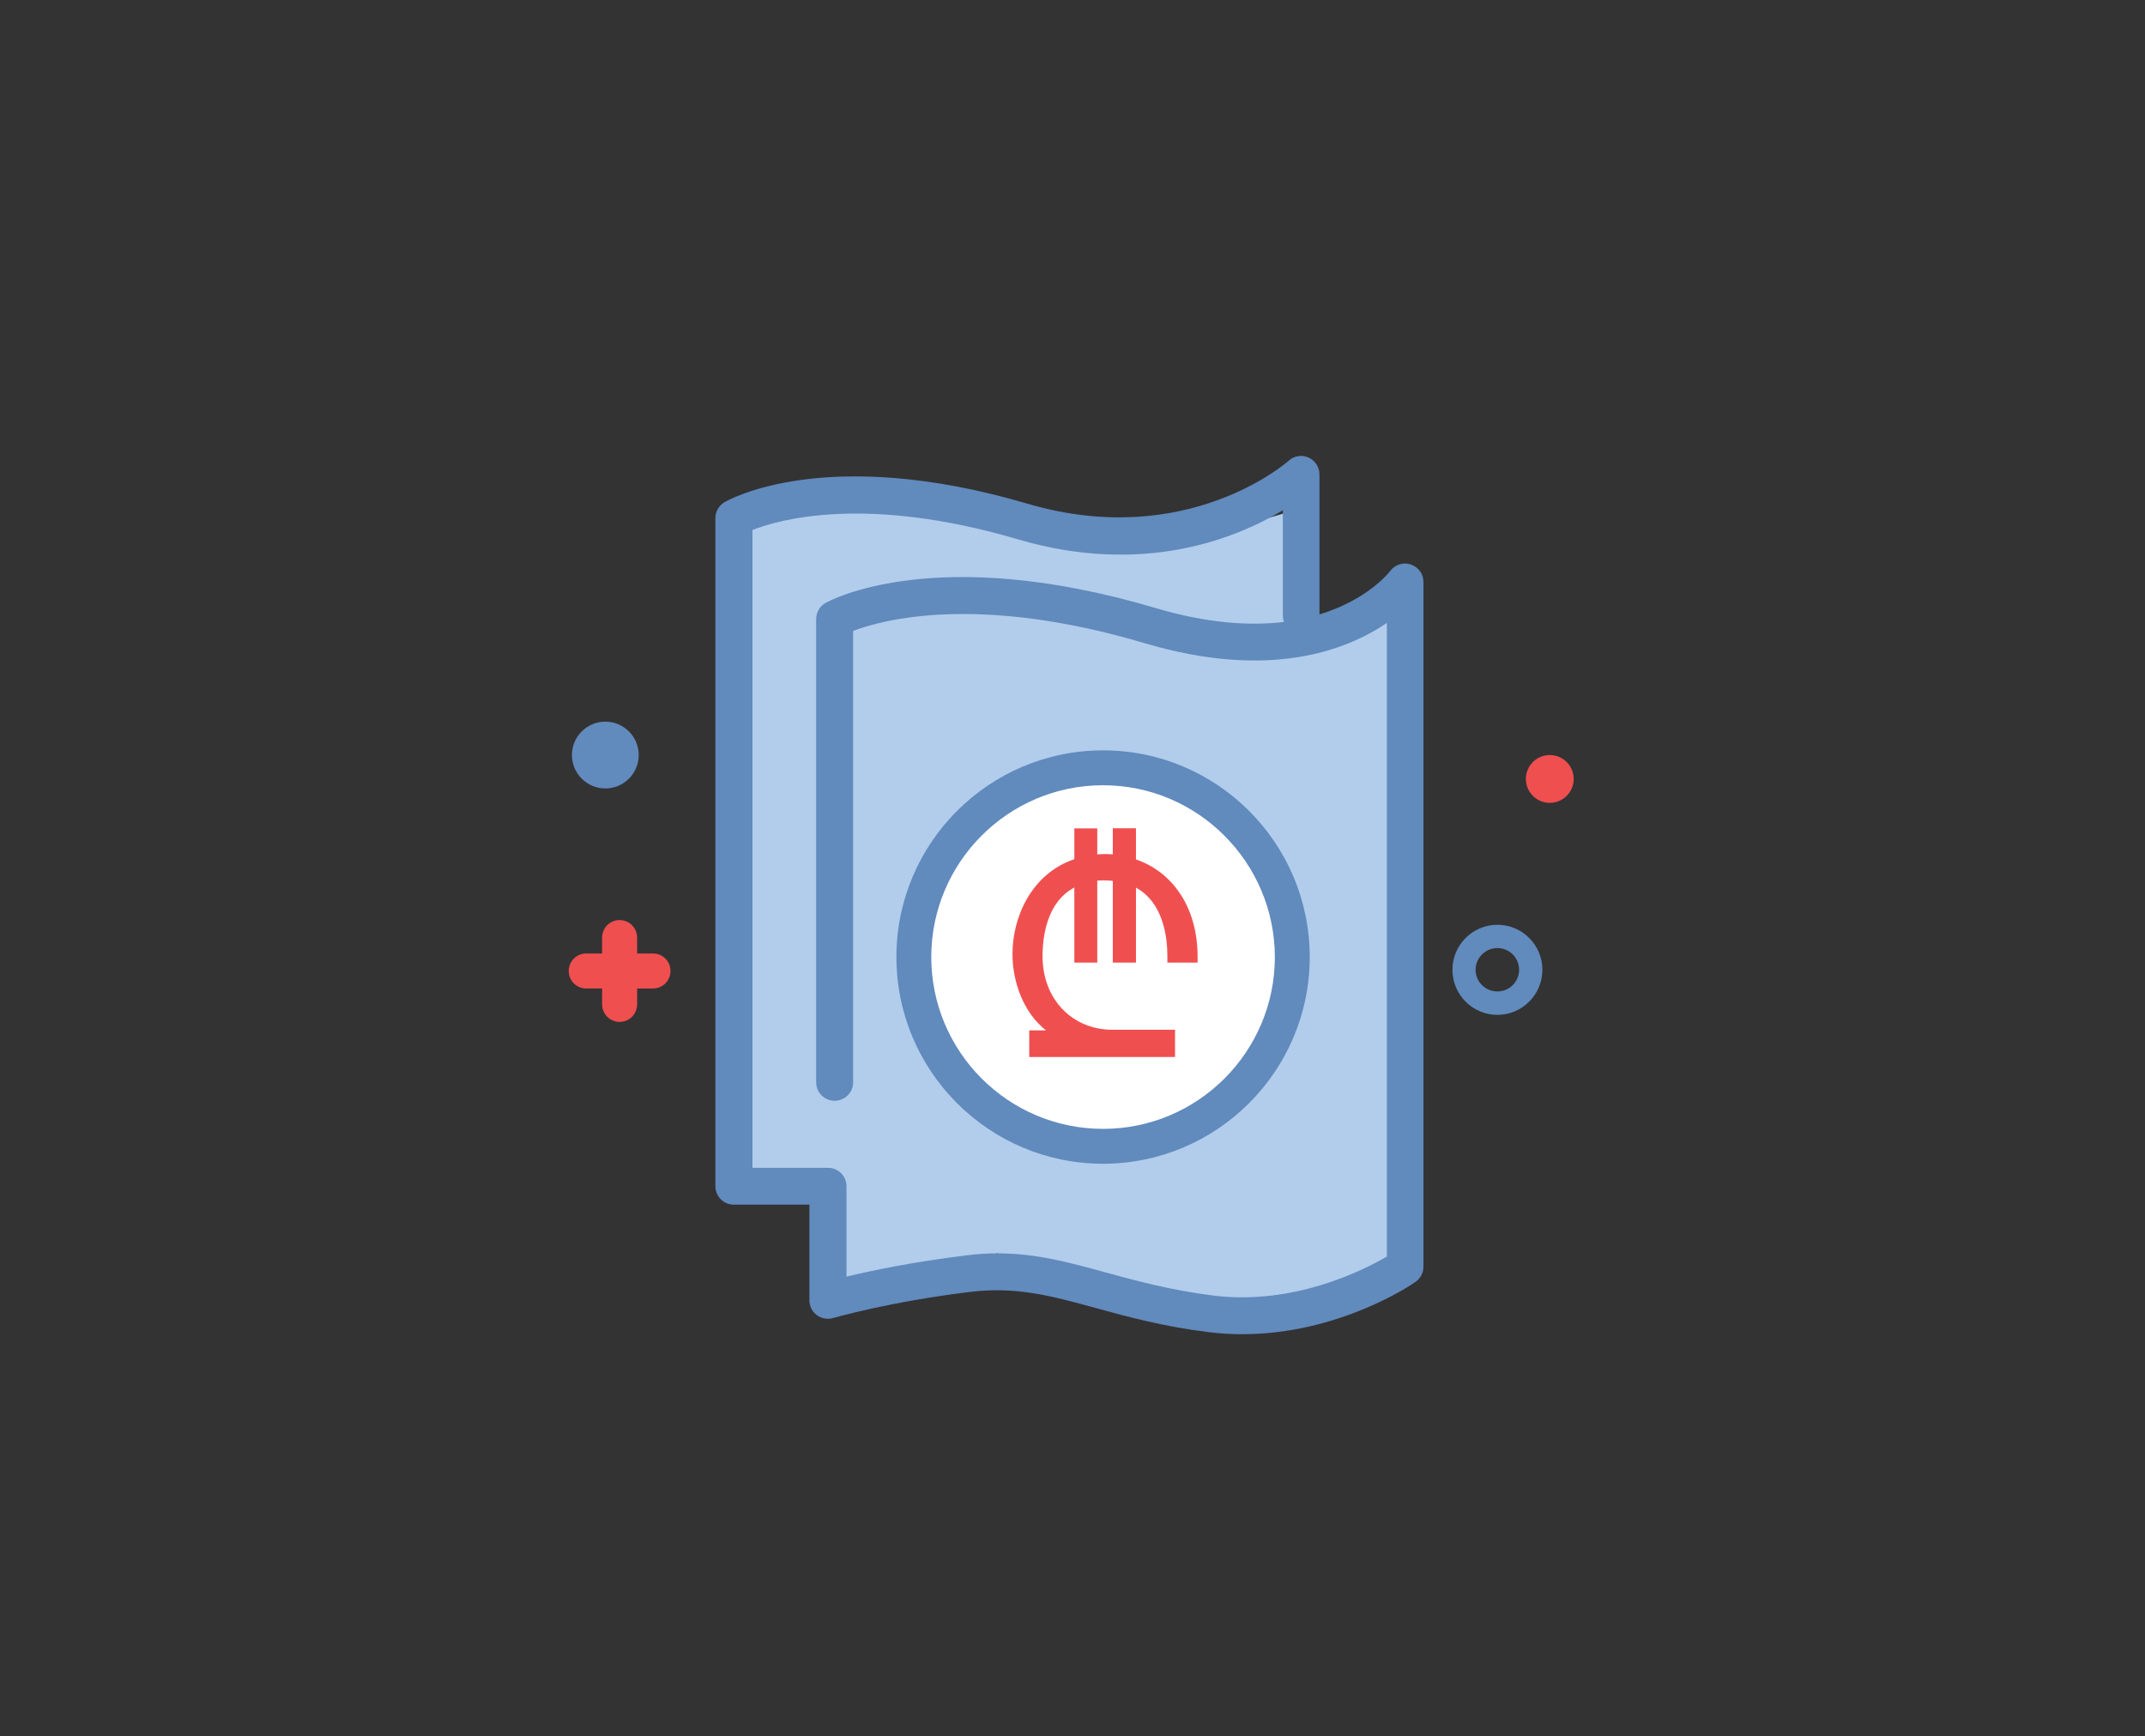 <?xml version="1.0" encoding="utf-8"?>
<!-- Generator: Adobe Illustrator 23.0.0, SVG Export Plug-In . SVG Version: 6.00 Build 0)  -->
<svg version="1.1" id="Layer_1" xmlns="http://www.w3.org/2000/svg" xmlns:xlink="http://www.w3.org/1999/xlink" x="0px" y="0px"
	 viewBox="0 0 174.06 140.86" style="enable-background:new 0 0 174.06 140.86;" xml:space="preserve">
<rect x="0" y="0" width="174.06" height="140.86" fill="#333333" stroke="none"/>
<style type="text/css">
	.st0{fill:#B1CDEB;}
	.st1{fill:#FFFFFF;}
	.st2{fill:#618ABD;}
	.st3{fill:#F04F50;}
</style>
<path class="st0" d="M104.67,96.1H59.96V41.52l14.71-1.55l11.42,2.9c4.37,0.54,7.6,1.88,11.82,0.63l6.76-1.99V96.1z"/>
<polygon class="st0" points="67.96,49.91 81.12,48.36 100.22,52.23 113.12,48.1 113.89,103.07 103.83,106.17 92.47,104.88 
	80.94,101.69 67.18,105.91 "/>
<circle class="st1" cx="89.47" cy="77.42" r="15"/>
<g>
	<path class="st2" d="M100.81,108.25c-0.9,0-1.82-0.05-2.76-0.17c-3.69-0.46-6.57-1.25-9.12-1.95c-3.58-0.98-6.41-1.76-10.13-1.32
		c-6.59,0.79-11.15,2.12-11.2,2.13c-0.45,0.13-0.94,0.04-1.32-0.24s-0.6-0.73-0.6-1.2v-7.76h-6.13c-0.83,0-1.5-0.67-1.5-1.5v-54.2
		c0-0.53,0.28-1.02,0.73-1.29c0.33-0.19,8.22-4.7,24.61,0.12c12.94,3.8,21.1-3.41,21.18-3.49c0.44-0.4,1.07-0.5,1.61-0.26
		s0.89,0.78,0.89,1.37v11.36c3.89-1.18,5.63-3.38,5.75-3.54c0.39-0.51,1.06-0.72,1.67-0.51c0.61,0.21,1.02,0.77,1.02,1.41v55.56
		c0,0.49-0.24,0.95-0.64,1.23C114.61,104.2,108.66,108.25,100.81,108.25z M80.94,101.69c3.14,0,5.8,0.73,8.79,1.55
		c2.45,0.67,5.22,1.43,8.69,1.87c6.58,0.83,12.25-2.07,14.12-3.16V50.54c-3.23,2.2-9.49,4.66-19.63,1.65
		c-13.58-4.03-21.34-1.9-23.68-1v36.62c0,0.83-0.67,1.5-1.5,1.5s-1.5-0.67-1.5-1.5V50.22c0-0.54,0.29-1.04,0.76-1.3
		c0.36-0.2,8.93-4.88,26.77,0.41c4.25,1.26,7.7,1.46,10.43,1.13c-0.06-0.16-0.09-0.34-0.09-0.52V41.4
		c-3.69,2.23-11.26,5.38-21.53,2.35C70.29,40.14,63.25,42.14,61.06,43v51.75h6.13c0.83,0,1.5,0.67,1.5,1.5v7.33
		c2-0.48,5.44-1.21,9.77-1.73C79.32,101.74,80.14,101.69,80.94,101.69z"/>
</g>
<g>
	<path class="st2" d="M89.51,94.42c-9.25,0-16.77-7.52-16.77-16.77s7.52-16.77,16.77-16.77s16.77,7.52,16.77,16.77
		S98.75,94.42,89.51,94.42z M89.51,63.71c-7.69,0-13.94,6.25-13.94,13.94s6.25,13.94,13.94,13.94s13.94-6.25,13.94-13.94
		C103.44,69.97,97.19,63.71,89.51,63.71z"/>
</g>
<g>
	<g>
		<path class="st3" d="M89.62,69.8c0.37,0,0.83,0.04,1.18,0.09v-2.17h0.88v2.39c3.11,0.9,5,3.84,5,7.5h-1.45
			c0-2.96-1.08-5.48-3.55-6.34v6.34H90.8v-6.56c-0.37-0.07-0.79-0.11-1.18-0.11c-0.35,0-0.75,0.02-1.08,0.09v6.58h-0.86v-6.34
			c-2.52,0.83-3.58,3.36-3.58,6.34c0,3.53,2.44,6.45,6.19,6.45h4.56v1.21H84.01v-1.16h2.63v-0.09c-2.65-0.94-3.99-3.84-3.99-6.6
			c0-3.2,1.78-6.43,5.02-7.33v-2.37h0.86v2.17C88.87,69.84,89.27,69.8,89.62,69.8z"/>
		<path class="st3" d="M95.36,85.76H83.52V83.6h1.36c-1.87-1.47-2.72-3.99-2.72-6.19c0-3.04,1.56-6.53,5.02-7.7v-2.5h1.86v2.11
			c0.49-0.04,0.87-0.03,1.26,0V67.2h1.88v2.53c3.1,1.07,5,4.04,5,7.87v0.5h-2.45v-0.5c0-1.63-0.35-4.38-2.55-5.58v6.08H90.3v-6.63
			c-0.46-0.05-0.9-0.05-1.26-0.02v6.65h-1.86v-6.09c-2.22,1.17-2.58,3.94-2.58,5.59c0,3.45,2.39,5.95,5.69,5.95h5.06v2.21H95.36z
			 M84.52,84.76h9.84v-0.21H90.3c-1.16,0-2.22-0.26-3.14-0.73v0.69l-0.5,0.09h-2.13v0.16H84.52z M88.19,70.44v0.03l-0.37,0.1
			c-3.22,0.89-4.66,4.08-4.66,6.84c0,2.27,1.01,4.92,3.25,5.96c-1.73-1.22-2.8-3.28-2.8-5.77c0-3.56,1.39-5.98,3.92-6.81l0.66-0.22
			v0.01l0.26-0.05c0.41-0.08,0.86-0.1,1.17-0.1c0.4,0,0.84,0.04,1.27,0.12l0.29,0.05v-0.04l0.66,0.23c2.35,0.81,3.75,3.1,3.88,6.31
			h0.45c-0.16-3.26-1.9-5.74-4.63-6.52l-0.36-0.15l-0.44-0.05c-0.42-0.05-0.83-0.08-1.12-0.08c-0.26,0-0.59,0.03-1.01,0.08
			L88.19,70.44z"/>
	</g>
</g>
<g>
	<path class="st2" d="M121.51,82.34c-2.02,0-3.65-1.64-3.65-3.66c0-2.01,1.64-3.65,3.65-3.65s3.65,1.64,3.65,3.65
		C125.16,80.7,123.52,82.34,121.51,82.34z M121.51,76.92c-0.97,0-1.77,0.79-1.77,1.76c0,0.97,0.79,1.76,1.77,1.76
		s1.76-0.79,1.76-1.76S122.48,76.92,121.51,76.92z"/>
</g>
<circle class="st2" cx="49.12" cy="61.26" r="2.71"/>
<circle class="st3" cx="125.76" cy="63.2" r="1.94"/>
<path class="st3" d="M52.99,77.36H51.7v-1.29c0-0.78-0.63-1.42-1.42-1.42s-1.42,0.63-1.42,1.42v1.29h-1.29
	c-0.78,0-1.42,0.63-1.42,1.42s0.63,1.42,1.42,1.42h1.29v1.29c0,0.78,0.63,1.42,1.42,1.42s1.42-0.63,1.42-1.42V80.2h1.29
	c0.78,0,1.42-0.63,1.42-1.42S53.77,77.36,52.99,77.36z"/>
</svg>
